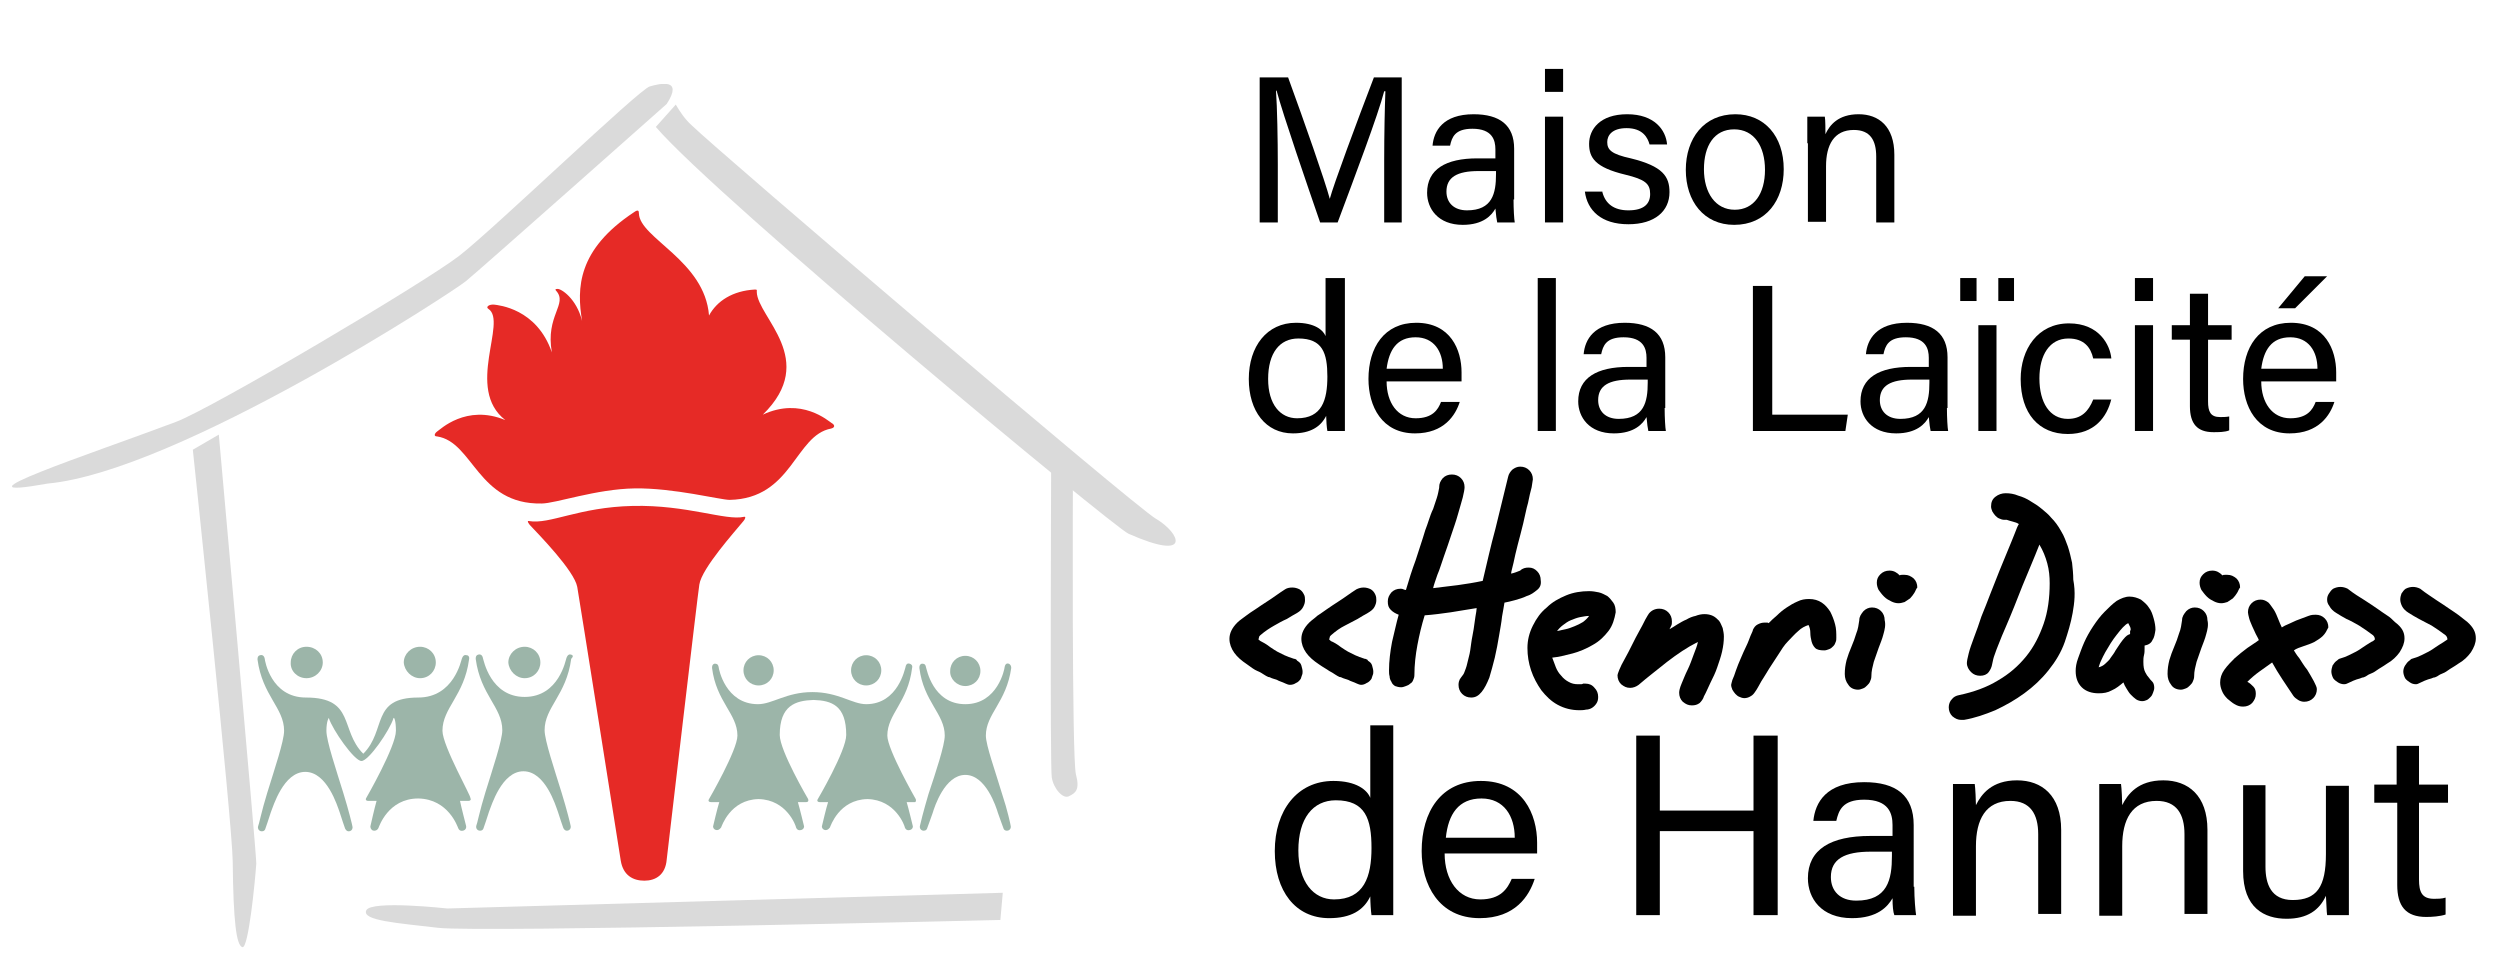 <?xml version="1.0" encoding="utf-8"?>
<!-- Generator: Adobe Illustrator 23.0.3, SVG Export Plug-In . SVG Version: 6.00 Build 0)  -->
<svg version="1.1" id="Calque_1" xmlns="http://www.w3.org/2000/svg" xmlns:xlink="http://www.w3.org/1999/xlink" x="0px" y="0px"
	 viewBox="0 0 413.6 158.4" style="enable-background:new 0 0 413.6 158.4;" xml:space="preserve">
<style type="text/css">
	.st0{clip-path:url(#SVGID_2_);}
	.st1{clip-path:url(#SVGID_4_);fill:#DADADA;}
	.st2{clip-path:url(#SVGID_4_);fill:#E62A26;}
	.st3{clip-path:url(#SVGID_4_);fill:#9CB5A9;}
</style>
<g>
	<path d="M229,26.6c0-4.5,0.1-9,0.2-11.5H229c-1,3.9-4.9,14.2-7.7,21.7h-2.9c-2.1-6.1-6.1-17.7-7.2-21.8h-0.1
		c0.2,2.8,0.3,8.1,0.3,12.2v9.6h-3v-24h4.7c2.7,7.4,6.1,17.1,6.9,20.1h0c0.6-2.3,4.5-12.8,7.3-20.1h4.6v24H229V26.6z"/>
	<path d="M250.4,33c0,1.6,0.1,3.3,0.2,3.8h-2.9c-0.1-0.4-0.2-1.2-0.3-2.3c-0.6,1.1-2,2.7-5.4,2.7c-4.1,0-5.9-2.7-5.9-5.3
		c0-3.9,3.1-5.7,8.3-5.7h3v-1.5c0-1.5-0.5-3.4-3.8-3.4c-2.9,0-3.4,1.4-3.7,2.8h-2.9c0.2-2.4,1.7-5.2,6.8-5.2c4.3,0,6.7,1.8,6.7,5.7
		V33z M247.4,28.3h-2.8c-3.5,0-5.3,1-5.3,3.4c0,1.8,1.2,3.1,3.4,3.1c4.2,0,4.8-2.8,4.8-6V28.3z"/>
	<path d="M255.6,15.2v-3.8h3v3.8H255.6z M255.6,19.3h3v17.5h-3V19.3z"/>
	<path d="M265.1,31.8c0.5,1.9,1.9,3,4.3,3c2.6,0,3.6-1.1,3.6-2.7c0-1.7-0.8-2.4-4.1-3.2c-5-1.2-6-2.8-6-5.1c0-2.4,1.8-4.9,6.3-4.9
		c4.5,0,6.4,2.6,6.6,5h-2.9c-0.3-1.1-1.1-2.7-3.8-2.7c-2.4,0-3.2,1.2-3.2,2.3c0,1.3,0.7,2,3.9,2.7c5.3,1.3,6.4,3,6.4,5.6
		c0,3.1-2.4,5.3-6.8,5.3c-4.5,0-6.8-2.3-7.2-5.4H265.1z"/>
	<path d="M295.1,28c0,5.1-2.9,9.2-8.2,9.2c-5,0-8-3.9-8-9.1c0-5.2,3-9.2,8.2-9.2C291.9,18.9,295.1,22.5,295.1,28z M281.9,28
		c0,3.9,1.9,6.7,5.1,6.7c3.2,0,5-2.7,5-6.6c0-3.9-1.8-6.7-5.1-6.7S281.9,24.1,281.9,28z"/>
	<path d="M299,23.7c0-1.5,0-3.1,0-4.4h2.9c0.1,0.5,0.1,2.3,0.1,2.9c0.7-1.5,2.1-3.3,5.5-3.3c3.3,0,5.9,2,5.9,6.7v11.2h-3V25.9
		c0-2.7-1-4.4-3.7-4.4c-3.3,0-4.6,2.5-4.6,6v9.2h-3V23.7z"/>
	<path d="M222.5,46v20.4c0,1.6,0,3.2,0,4.9h-2.9c-0.1-0.5-0.2-1.8-0.2-2.5c-0.9,1.8-2.6,2.9-5.5,2.9c-4.5,0-7.3-3.7-7.3-9
		c0-5.4,3-9.3,7.8-9.3c3.1,0,4.5,1.2,4.9,2.2V46H222.5z M214.6,69.2c4.1,0,5-3,5-6.9c0-3.9-0.8-6.3-4.8-6.3c-3.1,0-5,2.4-5,6.7
		C209.8,66.9,211.8,69.2,214.6,69.2z"/>
	<path d="M229.4,63.1c0,3.5,1.8,6.1,4.8,6.1c2.8,0,3.7-1.4,4.2-2.7h3.1c-0.7,2.2-2.6,5.2-7.4,5.2c-5.5,0-7.7-4.5-7.7-9
		c0-5.2,2.6-9.3,7.9-9.3c5.7,0,7.5,4.5,7.5,8.2c0,0.6,0,1,0,1.5H229.4z M238.7,61c0-2.9-1.5-5.2-4.5-5.2c-3.1,0-4.4,2.1-4.8,5.2
		H238.7z"/>
	<path d="M254.4,71.3V46h3v25.3H254.4z"/>
	<path d="M275.4,67.5c0,1.6,0.1,3.3,0.2,3.8h-2.9c-0.1-0.4-0.2-1.2-0.3-2.3c-0.6,1.1-2,2.7-5.4,2.7c-4.1,0-5.9-2.7-5.9-5.3
		c0-3.9,3.1-5.7,8.3-5.7h3v-1.5c0-1.5-0.5-3.4-3.8-3.4c-2.9,0-3.4,1.4-3.7,2.8H262c0.2-2.4,1.7-5.2,6.8-5.2c4.3,0,6.7,1.8,6.7,5.7
		V67.5z M272.5,62.8h-2.8c-3.5,0-5.3,1-5.3,3.4c0,1.8,1.2,3.1,3.4,3.1c4.2,0,4.8-2.8,4.8-6V62.8z"/>
	<path d="M290,47.3h3.2v21.3h12.5l-0.4,2.7H290V47.3z"/>
	<path d="M322.1,67.5c0,1.6,0.1,3.3,0.2,3.8h-2.9c-0.1-0.4-0.2-1.2-0.3-2.3c-0.6,1.1-2,2.7-5.4,2.7c-4.1,0-5.9-2.7-5.9-5.3
		c0-3.9,3.1-5.7,8.3-5.7h3v-1.5c0-1.5-0.5-3.4-3.8-3.4c-2.9,0-3.4,1.4-3.7,2.8h-2.9c0.2-2.4,1.7-5.2,6.8-5.2c4.3,0,6.7,1.8,6.7,5.7
		V67.5z M319.1,62.8h-2.8c-3.5,0-5.3,1-5.3,3.4c0,1.8,1.2,3.1,3.4,3.1c4.2,0,4.8-2.8,4.8-6V62.8z"/>
	<path d="M324.3,49.8V46h2.7v3.8H324.3z M327.3,53.8h3v17.5h-3V53.8z M330.6,49.8V46h2.6v3.8H330.6z"/>
	<path d="M349.3,66c-0.7,3-2.8,5.8-7.2,5.8c-4.8,0-7.8-3.4-7.8-9.1c0-4.9,2.8-9.2,8-9.2c5,0,6.8,3.6,7,5.8h-3
		c-0.4-1.8-1.5-3.3-4.1-3.3c-3.1,0-4.8,2.7-4.8,6.6c0,4,1.7,6.7,4.7,6.7c2.2,0,3.4-1.2,4.2-3.2H349.3z"/>
	<path d="M353.2,49.8V46h3v3.8H353.2z M353.2,53.8h3v17.5h-3V53.8z"/>
	<path d="M359.3,53.8h3v-5.2h3v5.2h3.9v2.4h-3.9v10.2c0,1.7,0.4,2.6,2,2.6c0.4,0,1,0,1.5-0.1v2.3c-0.7,0.3-1.8,0.3-2.6,0.3
		c-2.7,0-3.9-1.4-3.9-4.3v-11h-3V53.8z"/>
	<path d="M374.1,63.1c0,3.5,1.8,6.1,4.8,6.1c2.8,0,3.7-1.4,4.2-2.7h3.1c-0.7,2.2-2.6,5.2-7.4,5.2c-5.5,0-7.7-4.5-7.7-9
		c0-5.2,2.6-9.3,7.9-9.3c5.7,0,7.5,4.5,7.5,8.2c0,0.6,0,1,0,1.5H374.1z M383.4,61c0-2.9-1.5-5.2-4.5-5.2c-3.1,0-4.4,2.1-4.8,5.2
		H383.4z M385,45.7l-5.3,5.3h-2.8l4.4-5.3H385z"/>
</g>
<g>
	<g>
		<defs>
			<rect id="SVGID_1_" x="2" y="13.9" width="192.4" height="142.8"/>
		</defs>
		<clipPath id="SVGID_2_">
			<use xlink:href="#SVGID_1_"  style="overflow:visible;"/>
		</clipPath>
		<g class="st0">
			<defs>
				<rect id="SVGID_3_" x="2" y="13.9" width="192.4" height="142.8"/>
			</defs>
			<clipPath id="SVGID_4_">
				<use xlink:href="#SVGID_3_"  style="overflow:visible;"/>
			</clipPath>
			<path class="st1" d="M173.9,78l3.6,1.5c0,0-0.2,45.9,0.5,48.6c0.7,2.6-0.1,3.1-1.1,3.6c-1,0.6-2.6-1.2-2.9-3.1
				C173.7,126.7,173.9,78,173.9,78"/>
			<path class="st1" d="M111.8,17.3c0.7,1.2,1.5,2.4,2.6,3.4c4.6,4.5,73.2,63,76.8,65.1c4.1,2.4,6.1,7.2-4.5,2.5
				c-2.5-1.1-68.3-55.7-78.2-67.3L111.8,17.3z"/>
			<path class="st1" d="M110.3,17.2c0,0-31.1,27.6-33.2,29.3C75.1,48.2,29.4,78,7.9,80c-17.3,3.1,7.4-5,21.2-10.2
				c5.9-2.2,41.1-23,46.9-27.5c5.8-4.5,29.8-27.6,31.5-28C109.2,13.8,113.1,12.9,110.3,17.2"/>
			<path class="st1" d="M165.9,147.7l-0.4,4.5c0,0-86.2,2.1-93,1.3c-6.8-0.8-12.7-1.2-11.9-2.9c0.8-1.7,13.4-0.3,13.4-0.3
				L165.9,147.7z"/>
			<path class="st1" d="M31.9,74.4c0,0,6.5,61.3,6.6,68.1c0.1,10,0.6,13.9,1.6,14.2c1,0.3,2.1-10.9,2.3-13.8c0.1-1-6.2-71-6.2-71
				L31.9,74.4z"/>
			<path class="st2" d="M106.6,145.7c1.9,0,3.5-1,3.7-3.5c0,0,5.2-44.5,5.4-45.5c0.4-2.7,6-8.9,7.3-10.5c0.2-0.2,0.5-0.8,0.1-0.7
				c-3,0.7-9.4-2-18.4-1.8c-9,0.2-13.7,3.1-17.2,2.5c-0.4-0.1,0,0.5,0.2,0.7c1.4,1.5,7.3,7.5,7.8,10.2c0.2,1,7.2,45.3,7.2,45.3
				C103.1,144.8,104.7,145.7,106.6,145.7"/>
			<path class="st2" d="M137.6,70c-0.5-0.3-5-4.4-11.4-1.4c9.3-9.1-0.9-16.1-1-20.3c0-0.3,0.1-0.4-0.3-0.4c-3.7,0.2-6.3,1.9-7.6,4.3
				c-0.7-9.1-11.5-12.8-11.6-16.9c0-0.4-0.1-0.7-0.8-0.2c-9.4,6.2-9.5,12.6-8.6,18c-0.9-3.7-3.5-5.4-4.1-5.3c-0.3,0-0.4,0.1-0.2,0.3
				c2,2.2-1.8,4.1-0.7,10.2c-2.5-7.3-8.9-7.8-9.5-7.9c-0.9-0.1-1.5,0.4-1,0.7c3.2,2.1-3.9,13.2,2.8,18.4c-6.5-2.7-10.8,1.6-11.3,1.9
				c-0.4,0.3-0.6,0.8,0,0.8c6,0.9,6.7,11.3,17.3,11.1c2.3,0,9-2.4,15.4-2.5c6.4-0.1,14.2,1.9,15.7,1.9c10.4-0.2,10.8-10.7,16.8-11.8
				C138.3,70.7,138,70.2,137.6,70"/>
			<path class="st3" d="M94.5,108.3c-0.3-0.1-0.6,0-0.8,0.6c-0.1,0.2-1.2,6.4-6.9,6.4c-5.7,0-6.8-6.2-6.9-6.4
				c-0.1-0.6-0.5-0.7-0.8-0.6c-0.3,0.1-0.4,0.3-0.4,0.7c0.8,6,4.4,8,4.4,11.8c0,1.7-1.6,6.4-2.8,10.3c-0.9,2.9-1.4,5.4-1.5,5.5
				c-0.1,0.4,0.1,0.7,0.4,0.8c0.3,0.1,0.7,0,0.8-0.4c0.1-0.2,0.6-1.8,0.9-2.7c0.4-1,2.1-6.7,5.7-6.7c3.6,0,5.3,5.6,5.7,6.7
				c0.3,0.9,0.8,2.5,0.9,2.7c0.2,0.4,0.5,0.5,0.8,0.4c0.3-0.1,0.5-0.4,0.4-0.8c0-0.1-0.6-2.6-1.5-5.5c-1.2-3.9-2.8-8.6-2.8-10.3
				c0-3.8,3.6-5.8,4.4-11.8C94.9,108.6,94.8,108.4,94.5,108.3"/>
			<path class="st3" d="M86.8,112.2c1.5,0,2.6-1.2,2.6-2.6c0-1.5-1.2-2.6-2.6-2.6c-1.5,0-2.7,1.2-2.7,2.6
				C84.2,111,85.4,112.2,86.8,112.2"/>
			<path class="st3" d="M73.2,120.9c0-3.8,3.6-5.8,4.4-11.8c0.1-0.4-0.1-0.7-0.4-0.7c-0.3-0.1-0.6,0-0.8,0.6
				c-0.1,0.2-1.3,6.4-7.2,6.4c-7.9,0-5.2,5.4-9.1,9.3c-3.9-3.9-1.3-9.3-9.5-9.3c-5.8,0-6.8-6.2-6.8-6.4c-0.1-0.6-0.5-0.7-0.8-0.6
				c-0.3,0.1-0.4,0.3-0.4,0.7c0.8,6,4.4,8,4.4,11.8c0,1.7-1.6,6.4-2.8,10.3c-0.9,2.9-1.4,5.4-1.5,5.5c-0.1,0.4,0.1,0.7,0.4,0.8
				c0.3,0.1,0.7,0,0.8-0.4c0.1-0.2,0.6-1.8,0.9-2.7c0.4-1,2.1-6.7,5.7-6.7c3.6,0,5.3,5.6,5.7,6.7c0.3,0.9,0.8,2.5,0.9,2.7
				c0.2,0.4,0.5,0.5,0.8,0.4c0.3-0.1,0.5-0.4,0.4-0.8c0-0.1-0.6-2.6-1.5-5.5c-1.2-3.9-2.8-8.6-2.8-10.3c0-1.6,0.4-2.2,0.4-2.1
				c0.6,1.9,4.2,7.1,5.4,7.1c1.2,0,4.7-5.1,5.3-7.1c0.1-0.2,0.4,0.4,0.4,2.1c0,2.6-4.9,11.1-4.9,11.1c-0.2,0.3,0,0.5,0.3,0.5h1.4
				c-0.3,1-1,4.1-1,4.1c-0.1,0.3,0.1,0.7,0.4,0.8c0.3,0.1,0.7,0,0.9-0.4c0.1-0.2,1.6-4.9,6.6-4.9c5,0.1,6.5,4.7,6.6,4.9
				c0.2,0.5,0.6,0.5,0.9,0.4c0.3-0.1,0.5-0.4,0.4-0.8c0,0-0.8-3.1-1-4.1h1.4c0.3,0,0.5-0.2,0.3-0.5C78.1,132,73.2,123.4,73.2,120.9"
				/>
			<path class="st3" d="M50.7,112.2c1.5,0,2.7-1.2,2.7-2.6c0-1.5-1.2-2.6-2.7-2.6c-1.5,0-2.6,1.2-2.6,2.6
				C48,111,49.2,112.2,50.7,112.2"/>
			<path class="st3" d="M69.5,112.2c1.5,0,2.6-1.2,2.6-2.6c0-1.5-1.2-2.6-2.6-2.6c-1.5,0-2.7,1.2-2.7,2.6
				C66.9,111,68.1,112.2,69.5,112.2"/>
			<path class="st3" d="M143.3,113.4c1.4,0,2.5-1.1,2.5-2.5c0-1.4-1.1-2.5-2.5-2.5c-1.4,0-2.5,1.1-2.5,2.5
				C140.8,112.3,141.9,113.4,143.3,113.4 M125.5,113.4c1.4,0,2.5-1.1,2.5-2.5c0-1.4-1.1-2.5-2.5-2.5c-1.4,0-2.5,1.1-2.5,2.5
				C123,112.3,124.1,113.4,125.5,113.4 M151.5,132.2c0,0-4.7-8.2-4.7-10.5c0-3.6,3.4-5.5,4.1-11.2c0.1-0.4-0.1-0.6-0.4-0.7
				c-0.3-0.1-0.6,0-0.7,0.6c-0.1,0.2-1.2,6.1-6.5,6.1c-2.3,0-4.6-2-8.9-2c-4.3,0-6.6,2-9,2c-5.4,0-6.5-5.9-6.5-6.1
				c-0.1-0.6-0.4-0.6-0.7-0.6c-0.3,0.1-0.4,0.3-0.4,0.7c0.7,5.6,4.2,7.6,4.2,11.2c0,2.4-4.7,10.5-4.7,10.5c-0.2,0.3,0,0.5,0.3,0.5
				h1.4c-0.3,0.9-1,3.9-1,3.9c-0.1,0.3,0.1,0.6,0.4,0.7c0.3,0.1,0.6,0,0.9-0.4c0.1-0.2,1.5-4.6,6.2-4.7c4.7,0.1,6.2,4.5,6.2,4.7
				c0.2,0.5,0.6,0.5,0.9,0.4c0.3-0.1,0.5-0.4,0.4-0.7c0,0-0.7-2.9-1-3.9h1.4c0.3,0,0.4-0.2,0.3-0.5c0,0-4.7-8-4.7-10.6
				c0-4.9,2.6-5.7,5.6-5.8c3,0.1,5.4,0.9,5.4,5.8c0,2.6-4.7,10.6-4.7,10.6c-0.2,0.3,0,0.5,0.3,0.5h1.4c-0.3,0.9-1,3.9-1,3.9
				c-0.1,0.3,0.1,0.6,0.4,0.7c0.3,0.1,0.6,0,0.9-0.4c0.1-0.2,1.5-4.6,6.2-4.7c4.7,0.1,6.2,4.5,6.2,4.7c0.2,0.5,0.6,0.5,0.9,0.4
				c0.3-0.1,0.5-0.4,0.4-0.7c0,0-0.7-2.9-1-3.9h1.4C151.5,132.7,151.6,132.4,151.5,132.2"/>
			<path class="st3" d="M166.9,109.8c-0.3-0.1-0.6,0-0.7,0.6c0,0.2-1.1,6.1-6.5,6.1c-5.4,0-6.4-5.9-6.5-6.1
				c-0.1-0.6-0.4-0.6-0.7-0.6c-0.3,0.1-0.4,0.3-0.4,0.7c0.7,5.6,4.2,7.6,4.2,11.2c0,1.6-1.5,6.1-2.7,9.7c-0.8,2.7-1.4,5.1-1.4,5.2
				c-0.1,0.4,0.1,0.7,0.4,0.8c0.3,0.1,0.7,0,0.8-0.4c0.1-0.2,0.6-1.7,0.9-2.5c0.3-1,2-6.3,5.4-6.3c3.4,0,5.1,5.3,5.4,6.3
				c0.3,0.8,0.8,2.3,0.9,2.5c0.1,0.4,0.5,0.5,0.8,0.4c0.3-0.1,0.5-0.4,0.4-0.8c0-0.1-0.5-2.5-1.4-5.2c-1.1-3.7-2.7-8.1-2.7-9.7
				c0-3.6,3.4-5.5,4.2-11.2C167.3,110.1,167.1,109.9,166.9,109.8 M159.7,113.5c1.4,0,2.5-1.1,2.5-2.5c0-1.4-1.1-2.5-2.5-2.5
				c-1.4,0-2.5,1.1-2.5,2.5C157.1,112.3,158.3,113.5,159.7,113.5"/>
		</g>
	</g>
</g>
<g>
	<path d="M214.6,101.4c-0.5,0.3-1.1,0.6-1.7,1c-0.7,0.3-1.4,0.7-2.1,1.1s-1.5,0.9-2.3,1.6c-0.1,0.1-0.2,0.2-0.2,0.3
		c0,0.1-0.1,0.3-0.1,0.4c0.2,0.2,0.4,0.3,0.6,0.4c0.6,0.3,1,0.6,1.4,0.9c0.4,0.3,0.8,0.5,1.1,0.7c0.4,0.2,0.8,0.4,1.2,0.6
		c0.4,0.2,1,0.4,1.6,0.6c0.1,0,0.2,0,0.3,0.1c0.1,0,0.1,0.1,0.2,0.2c0.3,0.2,0.6,0.4,0.7,0.8s0.2,0.7,0.2,1c0,0.2,0,0.4-0.1,0.6
		s-0.1,0.4-0.2,0.6c-0.2,0.3-0.5,0.6-0.8,0.7c-0.3,0.2-0.6,0.3-1,0.3c-0.2,0-0.5-0.1-0.7-0.2c-0.6-0.3-1.1-0.4-1.4-0.6
		c-0.3-0.1-0.6-0.2-0.9-0.3c-0.2-0.1-0.4-0.2-0.6-0.2c-0.2-0.1-0.4-0.2-0.7-0.4c-0.3-0.2-0.6-0.4-1.1-0.6s-1-0.6-1.7-1.1
		c-0.9-0.6-1.6-1.2-2.1-1.9c-0.5-0.7-0.8-1.5-0.8-2.3c0-0.9,0.4-1.8,1.3-2.7c0.4-0.4,0.9-0.7,1.4-1.1s1-0.7,1.6-1.1
		c0.6-0.4,1.3-0.9,2.1-1.4c0.8-0.5,1.7-1.2,2.8-1.9c0.3-0.2,0.7-0.3,1.2-0.3c0.4,0,0.8,0.1,1.2,0.3c0.3,0.2,0.5,0.4,0.7,0.8
		c0.2,0.3,0.2,0.7,0.2,1c0,0.4-0.1,0.7-0.3,1.1C215.4,100.8,215.1,101.1,214.6,101.4z M226.3,101.4c-0.5,0.3-1.1,0.6-1.7,1
		c-0.6,0.3-1.3,0.7-2.1,1.1s-1.5,0.9-2.3,1.6c-0.1,0.1-0.2,0.2-0.2,0.3c0,0.1-0.1,0.3-0.1,0.4c0.2,0.2,0.3,0.3,0.6,0.4
		c0.6,0.3,1,0.6,1.4,0.9c0.4,0.3,0.8,0.5,1.1,0.7c0.4,0.2,0.8,0.4,1.2,0.6c0.4,0.2,1,0.4,1.6,0.6c0.1,0,0.2,0,0.3,0.1
		c0.1,0,0.2,0.1,0.2,0.2c0.3,0.2,0.6,0.4,0.7,0.8s0.2,0.7,0.2,1c0,0.2,0,0.4-0.1,0.6c-0.1,0.2-0.1,0.4-0.2,0.6
		c-0.2,0.3-0.5,0.6-0.8,0.7c-0.3,0.2-0.6,0.3-0.9,0.3c-0.2,0-0.5-0.1-0.7-0.2c-0.6-0.3-1.1-0.4-1.4-0.6c-0.3-0.1-0.6-0.2-0.9-0.3
		c-0.2-0.1-0.4-0.2-0.6-0.2c-0.2-0.1-0.4-0.2-0.7-0.4c-0.3-0.2-0.6-0.4-1-0.6c-0.4-0.3-1-0.6-1.7-1.1c-0.9-0.6-1.6-1.2-2.1-1.9
		c-0.5-0.7-0.8-1.5-0.8-2.3c0-0.9,0.4-1.8,1.3-2.7c0.4-0.4,0.9-0.7,1.3-1.1c0.5-0.3,1-0.7,1.6-1.1c0.6-0.4,1.3-0.9,2.1-1.4
		c0.8-0.5,1.7-1.2,2.8-1.9c0.4-0.2,0.8-0.3,1.2-0.3c0.4,0,0.8,0.1,1.2,0.3c0.3,0.2,0.5,0.4,0.7,0.8s0.2,0.7,0.2,1
		c0,0.4-0.1,0.7-0.3,1.1C227.2,100.8,226.8,101.1,226.3,101.4z"/>
	<path d="M254.3,97.6c-0.5,0.4-1,0.8-1.7,1c-0.6,0.3-1.3,0.5-2,0.7c-0.7,0.2-1.2,0.3-1.7,0.4c-0.1,0.5-0.2,1.3-0.4,2.3
		c-0.1,1-0.3,2-0.5,3.2c-0.2,1.2-0.4,2.3-0.7,3.6c-0.3,1.2-0.6,2.3-0.9,3.3c-0.4,1-0.8,1.8-1.3,2.4c-0.5,0.6-1,0.9-1.7,0.9
		c-0.6,0-1.1-0.2-1.5-0.6c-0.4-0.4-0.6-0.9-0.6-1.5c0-0.4,0.1-0.7,0.2-0.9c0.1-0.2,0.3-0.4,0.5-0.7c0.2-0.2,0.3-0.6,0.5-1.1
		c0.2-0.5,0.3-1.2,0.5-1.9s0.3-1.5,0.4-2.3c0.1-0.8,0.3-1.6,0.4-2.3c0.1-0.8,0.2-1.4,0.3-2.1c0.1-0.6,0.2-1.1,0.2-1.4
		c-1.4,0.2-2.9,0.5-4.3,0.7c-1.4,0.2-2.9,0.4-4.3,0.5c-0.5,1.6-0.9,3.3-1.2,4.9c-0.3,1.6-0.5,3.3-0.5,5c0,0.3-0.1,0.6-0.2,0.8
		c-0.1,0.3-0.3,0.5-0.5,0.6c-0.2,0.2-0.4,0.3-0.7,0.4c-0.3,0.1-0.5,0.2-0.8,0.2c-0.4,0-0.7-0.1-1-0.2c-0.3-0.2-0.5-0.4-0.6-0.7
		c-0.2-0.3-0.3-0.6-0.3-0.9c-0.1-0.3-0.1-0.7-0.1-1c0-1.5,0.2-3.1,0.5-4.7c0.4-1.6,0.7-3.1,1.1-4.5c-0.5-0.2-0.9-0.4-1.3-0.8
		c-0.4-0.4-0.5-0.8-0.5-1.4c0-0.6,0.2-1,0.6-1.5c0.4-0.4,0.9-0.6,1.5-0.6c0.2,0,0.3,0,0.5,0.1c0.2,0.1,0.3,0.1,0.4,0.1
		c0.5-1.7,1-3.3,1.6-4.9c0.5-1.6,1.1-3.3,1.6-5c0.2-0.5,0.4-1.1,0.6-1.7c0.2-0.6,0.4-1.2,0.7-1.8c0.2-0.6,0.4-1.2,0.6-1.8
		c0.2-0.6,0.3-1.2,0.4-1.7v-0.1c0-0.6,0.2-1,0.6-1.5c0.4-0.4,0.9-0.6,1.5-0.6c0.6,0,1.1,0.2,1.5,0.6c0.4,0.4,0.6,0.9,0.6,1.5
		c0,0.3-0.1,0.9-0.3,1.7c-0.2,0.8-0.5,1.7-0.8,2.8c-0.3,1.1-0.7,2.2-1.1,3.4c-0.4,1.2-0.8,2.4-1.2,3.5c-0.4,1.1-0.7,2.2-1.1,3.1
		c-0.3,0.9-0.6,1.7-0.7,2.2c1.4-0.2,2.7-0.3,4.1-0.5c1.4-0.2,2.7-0.4,4.1-0.7c0.7-2.9,1.3-5.7,2.1-8.6c0.7-2.9,1.4-5.7,2.1-8.6
		c0.1-0.5,0.4-0.9,0.7-1.2c0.4-0.3,0.8-0.5,1.3-0.5c0.6,0,1.1,0.2,1.5,0.6c0.4,0.4,0.6,0.9,0.6,1.5c0,0.1-0.1,0.6-0.2,1.3
		c-0.2,0.7-0.4,1.6-0.6,2.6c-0.3,1-0.5,2.2-0.8,3.4c-0.3,1.2-0.6,2.4-0.9,3.5c-0.3,1.1-0.5,2.1-0.7,3c-0.2,0.9-0.4,1.5-0.4,1.8
		c0.5-0.1,1-0.3,1.5-0.5c0.4-0.4,0.9-0.5,1.4-0.5c0.6,0,1,0.2,1.4,0.6c0.4,0.4,0.6,0.9,0.6,1.5C255,96.7,254.8,97.2,254.3,97.6z
		 M251.6,94.6l-0.1,0.1L251.6,94.6L251.6,94.6z"/>
	<path d="M266.1,104.4c-0.7,0.9-1.5,1.7-2.6,2.3c-1,0.6-2.2,1.1-3.3,1.4c-1.2,0.3-2.3,0.6-3.4,0.7c0.2,0.5,0.4,1.1,0.6,1.6
		c0.2,0.5,0.5,1,0.9,1.4c0.3,0.4,0.8,0.8,1.2,1c0.5,0.3,1,0.4,1.6,0.4c0.1,0,0.2,0,0.4,0c0.1,0,0.3,0,0.4-0.1c0.1,0,0.2,0,0.2,0
		c0.1,0,0.1,0,0.2,0c0.6,0,1.1,0.2,1.5,0.7c0.4,0.4,0.6,0.9,0.6,1.5c0,0.5-0.1,0.8-0.3,1.1c-0.2,0.3-0.4,0.5-0.7,0.7
		c-0.3,0.2-0.7,0.3-1,0.3c-0.4,0.1-0.8,0.1-1.1,0.1c-1.3,0-2.5-0.3-3.6-0.9c-1.1-0.6-1.9-1.4-2.7-2.4c-0.7-1-1.3-2.1-1.7-3.3
		c-0.4-1.2-0.6-2.4-0.6-3.7c0-1.3,0.3-2.5,0.9-3.7c0.6-1.2,1.3-2.2,2.3-3c0.9-0.9,2-1.5,3.2-2c1.2-0.5,2.5-0.7,3.8-0.7
		c0.6,0,1.1,0.1,1.6,0.2c0.5,0.1,1,0.4,1.4,0.6c0.4,0.3,0.7,0.7,1,1.1s0.4,1,0.4,1.6C267.1,102.4,266.8,103.5,266.1,104.4z
		 M262.9,101.9c-0.5,0-0.9,0.1-1.5,0.2c-0.5,0.1-1,0.3-1.5,0.5c-0.5,0.2-0.9,0.5-1.3,0.8c-0.4,0.3-0.7,0.6-1,1
		c0.4-0.1,0.9-0.2,1.4-0.3c0.5-0.1,1-0.3,1.5-0.5c0.5-0.2,0.9-0.4,1.4-0.7C262.3,102.6,262.7,102.2,262.9,101.9L262.9,101.9z"/>
	<path d="M284.9,107.8c-0.2,0.9-0.5,1.7-0.8,2.6c-0.3,0.9-0.7,1.7-1.1,2.5s-0.7,1.6-1.1,2.3c-0.1,0.4-0.4,0.8-0.7,1.1
		c-0.4,0.3-0.8,0.4-1.3,0.4c-0.6,0-1-0.2-1.5-0.6c-0.4-0.4-0.6-0.9-0.6-1.5c0-0.3,0.1-0.8,0.4-1.5c0.3-0.7,0.6-1.5,1-2.3
		c0.4-0.8,0.7-1.7,1-2.5c0.3-0.8,0.6-1.5,0.7-2.1c-1.8,0.9-3.4,2-5.1,3.3c-1.6,1.3-3.2,2.5-4.7,3.8c-0.4,0.3-0.9,0.5-1.4,0.5
		c-0.6,0-1-0.2-1.5-0.6c-0.4-0.4-0.6-0.9-0.6-1.5c0-0.1,0.1-0.4,0.3-0.9c0.2-0.5,0.5-1.1,0.9-1.8c0.4-0.7,0.8-1.5,1.2-2.3
		c0.4-0.8,0.8-1.6,1.2-2.3s0.7-1.3,1-1.9c0.3-0.5,0.5-0.9,0.6-1c0.4-0.5,1-0.8,1.7-0.8c0.6,0,1.1,0.2,1.5,0.6
		c0.4,0.4,0.6,0.9,0.6,1.5c0,0.3,0,0.5-0.1,0.7s-0.2,0.4-0.3,0.6c0.4-0.2,0.8-0.5,1.3-0.8c0.5-0.3,1-0.6,1.5-0.8
		c0.5-0.3,1-0.5,1.5-0.6c0.5-0.2,1-0.3,1.5-0.3c0.5,0,1,0.1,1.4,0.3c0.4,0.2,0.7,0.5,1,0.8c0.3,0.4,0.4,0.8,0.6,1.2
		c0.1,0.5,0.2,0.9,0.2,1.4C285.2,106.1,285.1,106.9,284.9,107.8z"/>
	<path d="M303.7,106.2c-0.1,0.3-0.2,0.5-0.4,0.7c-0.2,0.2-0.4,0.4-0.7,0.5s-0.5,0.2-0.8,0.2c-0.7,0-1.2-0.1-1.5-0.4
		c-0.3-0.3-0.5-0.7-0.6-1.1c-0.1-0.4-0.2-0.9-0.2-1.4c0-0.5-0.1-0.9-0.3-1.3c-0.6,0.2-1.2,0.5-1.7,1c-0.6,0.5-1.1,1.1-1.7,1.7
		s-1.1,1.4-1.6,2.2c-0.5,0.8-1,1.5-1.5,2.3c-0.5,0.8-0.9,1.5-1.3,2.1c-0.4,0.7-0.7,1.3-1,1.7c-0.2,0.3-0.4,0.6-0.8,0.8
		c-0.3,0.2-0.7,0.3-1,0.3c-0.3,0-0.6-0.1-0.8-0.2c-0.3-0.1-0.5-0.3-0.7-0.5c-0.2-0.2-0.3-0.4-0.5-0.7c-0.1-0.3-0.2-0.5-0.2-0.8
		c0-0.1,0.1-0.4,0.2-0.8c0.2-0.4,0.4-1,0.6-1.6s0.5-1.3,0.8-2c0.3-0.7,0.6-1.4,0.9-2s0.5-1.2,0.7-1.7c0.2-0.5,0.4-0.8,0.4-1
		c0.2-0.4,0.4-0.7,0.8-0.9c0.4-0.2,0.7-0.3,1.2-0.3c0.1,0,0.2,0,0.3,0s0.2,0,0.3,0.1c0.4-0.4,0.9-0.9,1.4-1.3c0.5-0.5,1-0.9,1.6-1.3
		c0.6-0.4,1.1-0.7,1.8-1c0.6-0.3,1.2-0.4,1.9-0.4c0.8,0,1.5,0.2,2.1,0.6c0.6,0.4,1,0.9,1.4,1.5c0.3,0.6,0.6,1.3,0.8,2.1
		c0.2,0.7,0.2,1.5,0.2,2.2C303.8,105.7,303.8,106,303.7,106.2z"/>
	<path d="M311.6,104.9c-0.2,0.8-0.5,1.5-0.8,2.3c-0.3,0.8-0.5,1.5-0.8,2.3c-0.2,0.8-0.4,1.5-0.4,2.4c0,0.3-0.1,0.6-0.2,0.8
		c-0.1,0.3-0.3,0.5-0.5,0.7c-0.2,0.2-0.4,0.4-0.7,0.5c-0.3,0.1-0.5,0.2-0.8,0.2c-0.7,0-1.3-0.3-1.6-0.8c-0.4-0.5-0.6-1.1-0.6-1.8
		c0-0.8,0.1-1.5,0.3-2.3c0.2-0.7,0.5-1.5,0.8-2.2c0.3-0.7,0.6-1.5,0.8-2.2c0.3-0.7,0.4-1.5,0.5-2.2c0-0.6,0.3-1,0.7-1.5
		c0.4-0.4,0.9-0.6,1.4-0.6c0.6,0,1.1,0.2,1.5,0.6c0.4,0.4,0.6,0.9,0.6,1.5C312,103.4,311.8,104.2,311.6,104.9z M316.7,98.1
		c-0.2,0.3-0.4,0.6-0.7,0.9c-0.3,0.2-0.6,0.4-0.9,0.6c-0.3,0.1-0.7,0.2-1,0.2c-0.4,0-0.8-0.1-1.2-0.3c-0.4-0.2-0.8-0.4-1.2-0.8
		s-0.6-0.7-0.9-1.1c-0.2-0.4-0.3-0.8-0.3-1.2c0-0.6,0.2-1,0.6-1.4c0.4-0.4,0.9-0.6,1.5-0.6c0.7,0,1.2,0.3,1.7,0.8
		c0.1-0.1,0.2-0.1,0.4-0.1c0.1,0,0.2,0,0.4,0c0.6,0,1,0.2,1.5,0.6c0.4,0.4,0.6,0.9,0.6,1.5C317,97.4,316.9,97.8,316.7,98.1z"/>
	<path d="M342.9,101.4c-0.3,1.7-0.8,3.3-1.3,4.8c-0.6,1.7-1.5,3.2-2.7,4.7s-2.5,2.7-4,3.8c-1.5,1.1-3.1,2-4.8,2.8
		c-1.7,0.7-3.4,1.3-5.2,1.6h-0.4c-0.6,0-1-0.2-1.5-0.6c-0.4-0.4-0.6-0.9-0.6-1.5c0-0.5,0.2-1,0.5-1.3c0.3-0.4,0.7-0.6,1.2-0.7
		c2.4-0.5,4.6-1.3,6.4-2.4c1.9-1.1,3.4-2.4,4.7-4c1.3-1.6,2.2-3.4,2.9-5.4c0.7-2,1-4.3,1-6.7c0-1.1-0.1-2.2-0.4-3.3
		c-0.3-1.1-0.7-2.1-1.3-3.1c-0.9,2.3-1.9,4.6-2.8,6.8c-0.9,2.3-1.8,4.6-2.8,6.9c-0.2,0.5-0.4,0.9-0.6,1.4s-0.4,1-0.6,1.5
		c-0.2,0.5-0.4,1-0.6,1.6c-0.2,0.5-0.3,1-0.4,1.5c-0.1,0.6-0.3,1-0.6,1.4c-0.3,0.4-0.8,0.6-1.4,0.6c-0.6,0-1.1-0.2-1.5-0.6
		c-0.4-0.4-0.7-0.9-0.7-1.5c0-0.3,0.1-0.8,0.3-1.6c0.2-0.8,0.5-1.6,0.9-2.7c0.4-1,0.8-2.2,1.2-3.4c0.5-1.2,1-2.5,1.5-3.8
		c0.5-1.3,1-2.5,1.5-3.8c0.5-1.2,1-2.4,1.4-3.4c0.4-1,0.8-1.9,1.1-2.7c0.3-0.8,0.5-1.3,0.7-1.6c-0.3-0.2-0.6-0.3-1-0.4
		c-0.4-0.1-0.7-0.2-1-0.3c-0.1,0-0.1,0-0.2,0c-0.1,0-0.1,0-0.2,0c-0.3,0-0.6-0.1-0.8-0.2c-0.3-0.1-0.5-0.3-0.7-0.5s-0.3-0.4-0.5-0.7
		c-0.1-0.3-0.2-0.5-0.2-0.8c0-0.7,0.2-1.2,0.7-1.6c0.5-0.4,1.1-0.6,1.7-0.6c0.7,0,1.4,0.1,2.1,0.4c0.7,0.2,1.4,0.5,2,0.9
		c0.7,0.4,1.3,0.8,1.9,1.3c0.6,0.5,1.1,0.9,1.5,1.4c0.7,0.7,1.2,1.4,1.7,2.3c0.5,0.8,0.8,1.7,1.1,2.5c0.3,0.9,0.5,1.8,0.7,2.7
		c0.1,0.9,0.2,1.9,0.2,2.8C343.4,98,343.2,99.7,342.9,101.4z"/>
	<path d="M356.1,105.9c-0.2,0.5-0.7,0.8-1.3,0.9v0.3v0.2c0,0.4,0,0.7-0.1,1.1c-0.1,0.4-0.1,0.7-0.1,1.1c0,0.8,0.1,1.3,0.3,1.7
		c0.2,0.4,0.4,0.7,0.6,0.9c0.2,0.3,0.4,0.5,0.6,0.7c0.2,0.2,0.3,0.6,0.3,1c0,0.3-0.1,0.5-0.2,0.8c-0.1,0.3-0.2,0.5-0.4,0.7
		c-0.2,0.2-0.4,0.4-0.6,0.5c-0.2,0.1-0.5,0.2-0.8,0.2c-0.3,0-0.7-0.1-1-0.3c-0.3-0.2-0.6-0.5-0.9-0.8c-0.3-0.3-0.5-0.7-0.7-1
		s-0.4-0.7-0.5-1c-0.6,0.5-1.2,1-1.9,1.3c-0.7,0.4-1.4,0.5-2.2,0.5c-1.1,0-2.1-0.3-2.8-1c-0.7-0.7-1-1.6-1-2.7
		c0-0.6,0.1-1.3,0.4-2.1s0.6-1.7,1-2.6c0.4-0.9,0.9-1.8,1.5-2.7c0.6-0.9,1.2-1.7,1.9-2.4c0.7-0.7,1.3-1.3,2-1.8
		c0.7-0.4,1.4-0.7,2.1-0.7c0.7,0,1.3,0.2,1.9,0.5c0.5,0.4,1,0.8,1.3,1.3c0.4,0.5,0.6,1.1,0.8,1.8c0.2,0.7,0.3,1.3,0.3,1.9
		C356.5,104.9,356.4,105.5,356.1,105.9z M352.5,104.3c0-0.2,0-0.4-0.1-0.6c-0.1-0.2-0.2-0.4-0.3-0.6c-0.3,0.1-0.6,0.4-0.9,0.7
		c-0.3,0.3-0.6,0.7-1,1.2c-0.3,0.4-0.7,0.9-1,1.4c-0.3,0.5-0.6,1-0.9,1.5c-0.3,0.5-0.5,1-0.7,1.4c-0.2,0.4-0.3,0.8-0.4,1.1
		c0.4-0.1,0.8-0.3,1.1-0.6c0.3-0.3,0.7-0.6,0.9-1c0.3-0.4,0.6-0.8,0.8-1.2c0.3-0.4,0.5-0.8,0.8-1.2c0.3-0.4,0.5-0.7,0.8-1
		c0.3-0.3,0.5-0.4,0.8-0.5V104.3z"/>
	<path d="M365,104.9c-0.2,0.8-0.5,1.5-0.8,2.3c-0.3,0.8-0.5,1.5-0.8,2.3c-0.2,0.8-0.4,1.5-0.4,2.4c0,0.3-0.1,0.6-0.2,0.8
		c-0.1,0.3-0.3,0.5-0.5,0.7c-0.2,0.2-0.4,0.4-0.7,0.5c-0.3,0.1-0.5,0.2-0.8,0.2c-0.7,0-1.3-0.3-1.6-0.8c-0.4-0.5-0.6-1.1-0.6-1.8
		c0-0.8,0.1-1.5,0.3-2.3c0.2-0.7,0.5-1.5,0.8-2.2c0.3-0.7,0.6-1.5,0.8-2.2c0.3-0.7,0.4-1.5,0.5-2.2c0-0.6,0.3-1,0.7-1.5
		c0.4-0.4,0.9-0.6,1.4-0.6c0.6,0,1.1,0.2,1.5,0.6c0.4,0.4,0.6,0.9,0.6,1.5C365.4,103.4,365.2,104.2,365,104.9z M370.1,98.1
		c-0.2,0.3-0.4,0.6-0.7,0.9c-0.3,0.2-0.6,0.4-0.9,0.6c-0.3,0.1-0.7,0.2-1,0.2c-0.4,0-0.8-0.1-1.2-0.3c-0.4-0.2-0.8-0.4-1.2-0.8
		s-0.6-0.7-0.9-1.1c-0.2-0.4-0.3-0.8-0.3-1.2c0-0.6,0.2-1,0.6-1.4c0.4-0.4,0.9-0.6,1.5-0.6c0.7,0,1.2,0.3,1.7,0.8
		c0.1-0.1,0.2-0.1,0.4-0.1c0.1,0,0.2,0,0.4,0c0.6,0,1,0.2,1.5,0.6c0.4,0.4,0.6,0.9,0.6,1.5C370.4,97.4,370.3,97.8,370.1,98.1z"/>
	<path d="M384.3,105.2c-0.4,0.4-0.9,0.7-1.4,1c-0.6,0.3-1.2,0.5-1.8,0.7c-0.6,0.2-1.2,0.4-1.6,0.7c0.2,0.3,0.4,0.7,0.9,1.3
		c0.4,0.6,0.8,1.3,1.3,1.9c0.4,0.7,0.8,1.3,1.1,1.9c0.3,0.6,0.5,1,0.5,1.3c0,0.6-0.2,1.1-0.6,1.5c-0.4,0.4-0.9,0.6-1.5,0.6
		c-0.3,0-0.7-0.1-1-0.3c-0.3-0.2-0.6-0.4-0.8-0.7c-0.6-0.9-1.2-1.8-1.8-2.7c-0.6-0.9-1.2-1.9-1.7-2.8c-0.7,0.5-1.4,1-2.1,1.5
		c-0.7,0.5-1.4,1.1-2,1.7c0.4,0.2,0.7,0.5,1,0.8c0.3,0.3,0.4,0.7,0.4,1.2c0,0.6-0.2,1-0.6,1.5c-0.4,0.4-0.9,0.6-1.5,0.6
		c-0.5,0-0.9-0.1-1.4-0.4c-0.4-0.2-0.8-0.6-1.2-0.9c-0.4-0.4-0.7-0.8-0.9-1.3c-0.2-0.5-0.3-0.9-0.3-1.4c0-0.7,0.2-1.4,0.7-2.1
		c0.5-0.7,1.1-1.3,1.7-1.9c0.7-0.6,1.4-1.2,2.1-1.7c0.7-0.5,1.4-0.9,1.9-1.3c-0.1-0.3-0.3-0.6-0.5-1c-0.2-0.4-0.4-0.9-0.6-1.3
		c-0.2-0.5-0.4-0.9-0.5-1.3c-0.1-0.4-0.2-0.8-0.2-1c0-0.6,0.2-1.1,0.6-1.5c0.4-0.4,0.9-0.6,1.5-0.6c0.5,0,0.9,0.2,1.3,0.5
		c0.3,0.3,0.6,0.8,0.9,1.2c0.3,0.5,0.5,1,0.7,1.5c0.2,0.5,0.4,1,0.6,1.4c0.3-0.2,0.7-0.4,1.2-0.6c0.5-0.2,1-0.5,1.6-0.7
		c0.5-0.2,1.1-0.4,1.6-0.6c0.5-0.2,0.9-0.2,1.2-0.2c0.6,0,1.1,0.2,1.5,0.6c0.4,0.4,0.6,0.9,0.6,1.5
		C384.9,104.4,384.7,104.8,384.3,105.2z"/>
	<path d="M397.8,105.6c0,0.8-0.3,1.5-0.8,2.3c-0.5,0.7-1.2,1.4-2.1,1.9c-0.7,0.5-1.3,0.8-1.7,1.1c-0.4,0.3-0.8,0.5-1.1,0.6
		s-0.5,0.3-0.7,0.4c-0.2,0.1-0.4,0.2-0.6,0.2c-0.2,0.1-0.5,0.2-0.9,0.3c-0.3,0.1-0.8,0.3-1.4,0.6c-0.2,0.1-0.4,0.2-0.7,0.2
		c-0.3,0-0.7-0.1-1-0.3c-0.3-0.2-0.6-0.4-0.8-0.7c-0.2-0.4-0.3-0.8-0.3-1.1c0-0.3,0.1-0.7,0.2-1c0.2-0.3,0.4-0.6,0.7-0.8
		c0.1-0.1,0.2-0.1,0.2-0.2c0.1,0,0.2-0.1,0.2-0.1c0.7-0.2,1.2-0.4,1.6-0.6c0.4-0.2,0.8-0.4,1.2-0.6c0.4-0.2,0.8-0.5,1.1-0.7
		s0.9-0.6,1.4-0.9c0.3-0.1,0.5-0.3,0.6-0.4c0-0.3-0.1-0.5-0.3-0.7c-0.8-0.6-1.5-1.1-2.3-1.6c-0.7-0.4-1.4-0.8-2.1-1.1
		c-0.6-0.3-1.2-0.7-1.7-1c-0.5-0.3-0.9-0.7-1.1-1.1c-0.3-0.4-0.4-0.7-0.4-1.1c0-0.4,0.1-0.7,0.3-1c0.2-0.3,0.4-0.6,0.7-0.8
		c0.4-0.2,0.8-0.3,1.2-0.3c0.4,0,0.8,0.1,1.2,0.3c1,0.8,2,1.4,2.8,1.9c0.8,0.5,1.5,1,2.1,1.4c0.6,0.4,1.1,0.8,1.6,1.1
		c0.5,0.3,0.9,0.7,1.3,1.1C397.4,103.8,397.8,104.6,397.8,105.6z M409.6,105.6c0,0.8-0.3,1.5-0.8,2.3c-0.5,0.7-1.2,1.4-2.1,1.9
		c-0.7,0.5-1.3,0.8-1.7,1.1c-0.4,0.3-0.8,0.5-1.1,0.6s-0.5,0.3-0.7,0.4c-0.2,0.1-0.4,0.2-0.6,0.2c-0.2,0.1-0.5,0.2-0.9,0.3
		c-0.3,0.1-0.8,0.3-1.4,0.6c-0.2,0.1-0.4,0.2-0.6,0.2c-0.4,0-0.7-0.1-1-0.3c-0.3-0.2-0.6-0.4-0.8-0.7c-0.2-0.4-0.3-0.8-0.3-1.1
		c0-0.3,0.1-0.7,0.3-1c0.2-0.3,0.4-0.6,0.7-0.8c0.1-0.1,0.2-0.1,0.2-0.2c0.1,0,0.1-0.1,0.2-0.1c0.7-0.2,1.2-0.4,1.6-0.6
		c0.4-0.2,0.8-0.4,1.2-0.6c0.4-0.2,0.8-0.5,1.1-0.7s0.9-0.6,1.4-0.9c0.2-0.1,0.4-0.3,0.6-0.4c0-0.3-0.1-0.5-0.3-0.7
		c-0.8-0.6-1.5-1.1-2.3-1.6c-0.8-0.4-1.5-0.8-2.1-1.1c-0.6-0.3-1.2-0.7-1.7-1c-0.5-0.3-0.9-0.7-1.1-1.1c-0.2-0.4-0.3-0.8-0.3-1.1
		c0-0.4,0.1-0.7,0.2-1c0.2-0.3,0.4-0.6,0.7-0.8c0.4-0.2,0.8-0.3,1.2-0.3c0.4,0,0.8,0.1,1.2,0.3c1,0.8,2,1.4,2.7,1.9
		c0.8,0.5,1.5,1,2.1,1.4c0.6,0.4,1.2,0.8,1.6,1.1s0.9,0.7,1.4,1.1C409.2,103.8,409.6,104.6,409.6,105.6z"/>
</g>
<g>
	<path d="M230.5,120.1v25.2c0,2,0,4,0,6.1h-3.6c-0.1-0.6-0.2-2.2-0.2-3.1c-1.1,2.3-3.2,3.6-6.8,3.6c-5.6,0-9-4.5-9-11.1
		c0-6.7,3.7-11.6,9.7-11.6c3.8,0,5.6,1.5,6.1,2.8v-12H230.5z M220.7,148.8c5,0,6.2-3.8,6.2-8.5c0-4.8-1-7.9-5.9-7.9
		c-3.8,0-6.2,3-6.2,8.3C214.8,145.9,217.3,148.8,220.7,148.8z"/>
	<path d="M239,141.2c0,4.4,2.3,7.6,5.9,7.6c3.4,0,4.5-1.8,5.2-3.4h3.8c-0.9,2.8-3.2,6.5-9.1,6.5c-6.8,0-9.6-5.6-9.6-11.1
		c0-6.5,3.2-11.6,9.8-11.6c7,0,9.3,5.6,9.3,10.2c0,0.7,0,1.2,0,1.8H239z M250.6,138.6c0-3.6-1.8-6.5-5.5-6.5c-3.8,0-5.5,2.6-5.9,6.5
		H250.6z"/>
	<path d="M270.7,121.7h3.9v12.4h15.5v-12.4h4v29.7h-4v-13.9h-15.5v13.9h-3.9V121.7z"/>
	<path d="M316.7,146.7c0,2,0.2,4.1,0.3,4.7h-3.6c-0.2-0.5-0.3-1.5-0.3-2.8c-0.8,1.4-2.5,3.3-6.7,3.3c-5.1,0-7.3-3.3-7.3-6.6
		c0-4.8,3.8-7,10.3-7h3.7v-1.8c0-1.9-0.6-4.2-4.7-4.2c-3.6,0-4.2,1.8-4.6,3.5H300c0.3-3,2.1-6.4,8.4-6.4c5.3,0,8.2,2.2,8.2,7.1
		V146.7z M313,140.9h-3.5c-4.3,0-6.6,1.2-6.6,4.2c0,2.3,1.5,3.9,4.2,3.9c5.2,0,5.9-3.5,5.9-7.4V140.9z"/>
	<path d="M323.1,135.2c0-1.9,0-3.8,0-5.5h3.6c0.1,0.6,0.2,2.9,0.2,3.5c0.9-1.8,2.6-4.1,6.8-4.1c4.1,0,7.3,2.5,7.3,8.2v13.9h-3.8V138
		c0-3.3-1.3-5.5-4.6-5.5c-4.1,0-5.7,3.1-5.7,7.5v11.5h-3.8V135.2z"/>
	<path d="M347.3,135.2c0-1.9,0-3.8,0-5.5h3.6c0.1,0.6,0.2,2.9,0.2,3.5c0.9-1.8,2.6-4.1,6.8-4.1c4.1,0,7.3,2.5,7.3,8.2v13.9h-3.8V138
		c0-3.3-1.3-5.5-4.6-5.5c-4.1,0-5.7,3.1-5.7,7.5v11.5h-3.8V135.2z"/>
	<path d="M388.6,145.1c0,2.1,0,5,0,6.3H385c-0.1-0.6-0.1-1.9-0.2-3.2c-1.1,2.4-3.1,3.8-6.5,3.8c-3.7,0-7.2-1.8-7.2-7.9v-14.2h3.7
		v13.5c0,2.8,0.9,5.5,4.5,5.5c4,0,5.5-2.2,5.5-7.6v-11.3h3.8V145.1z"/>
	<path d="M392.7,129.8h3.8v-6.4h3.7v6.4h4.8v3h-4.8v12.7c0,2.1,0.5,3.2,2.5,3.2c0.5,0,1.3,0,1.9-0.2v2.8c-0.9,0.3-2.2,0.4-3.2,0.4
		c-3.4,0-4.8-1.8-4.8-5.3v-13.6h-3.8V129.8z"/>
</g>
</svg>
